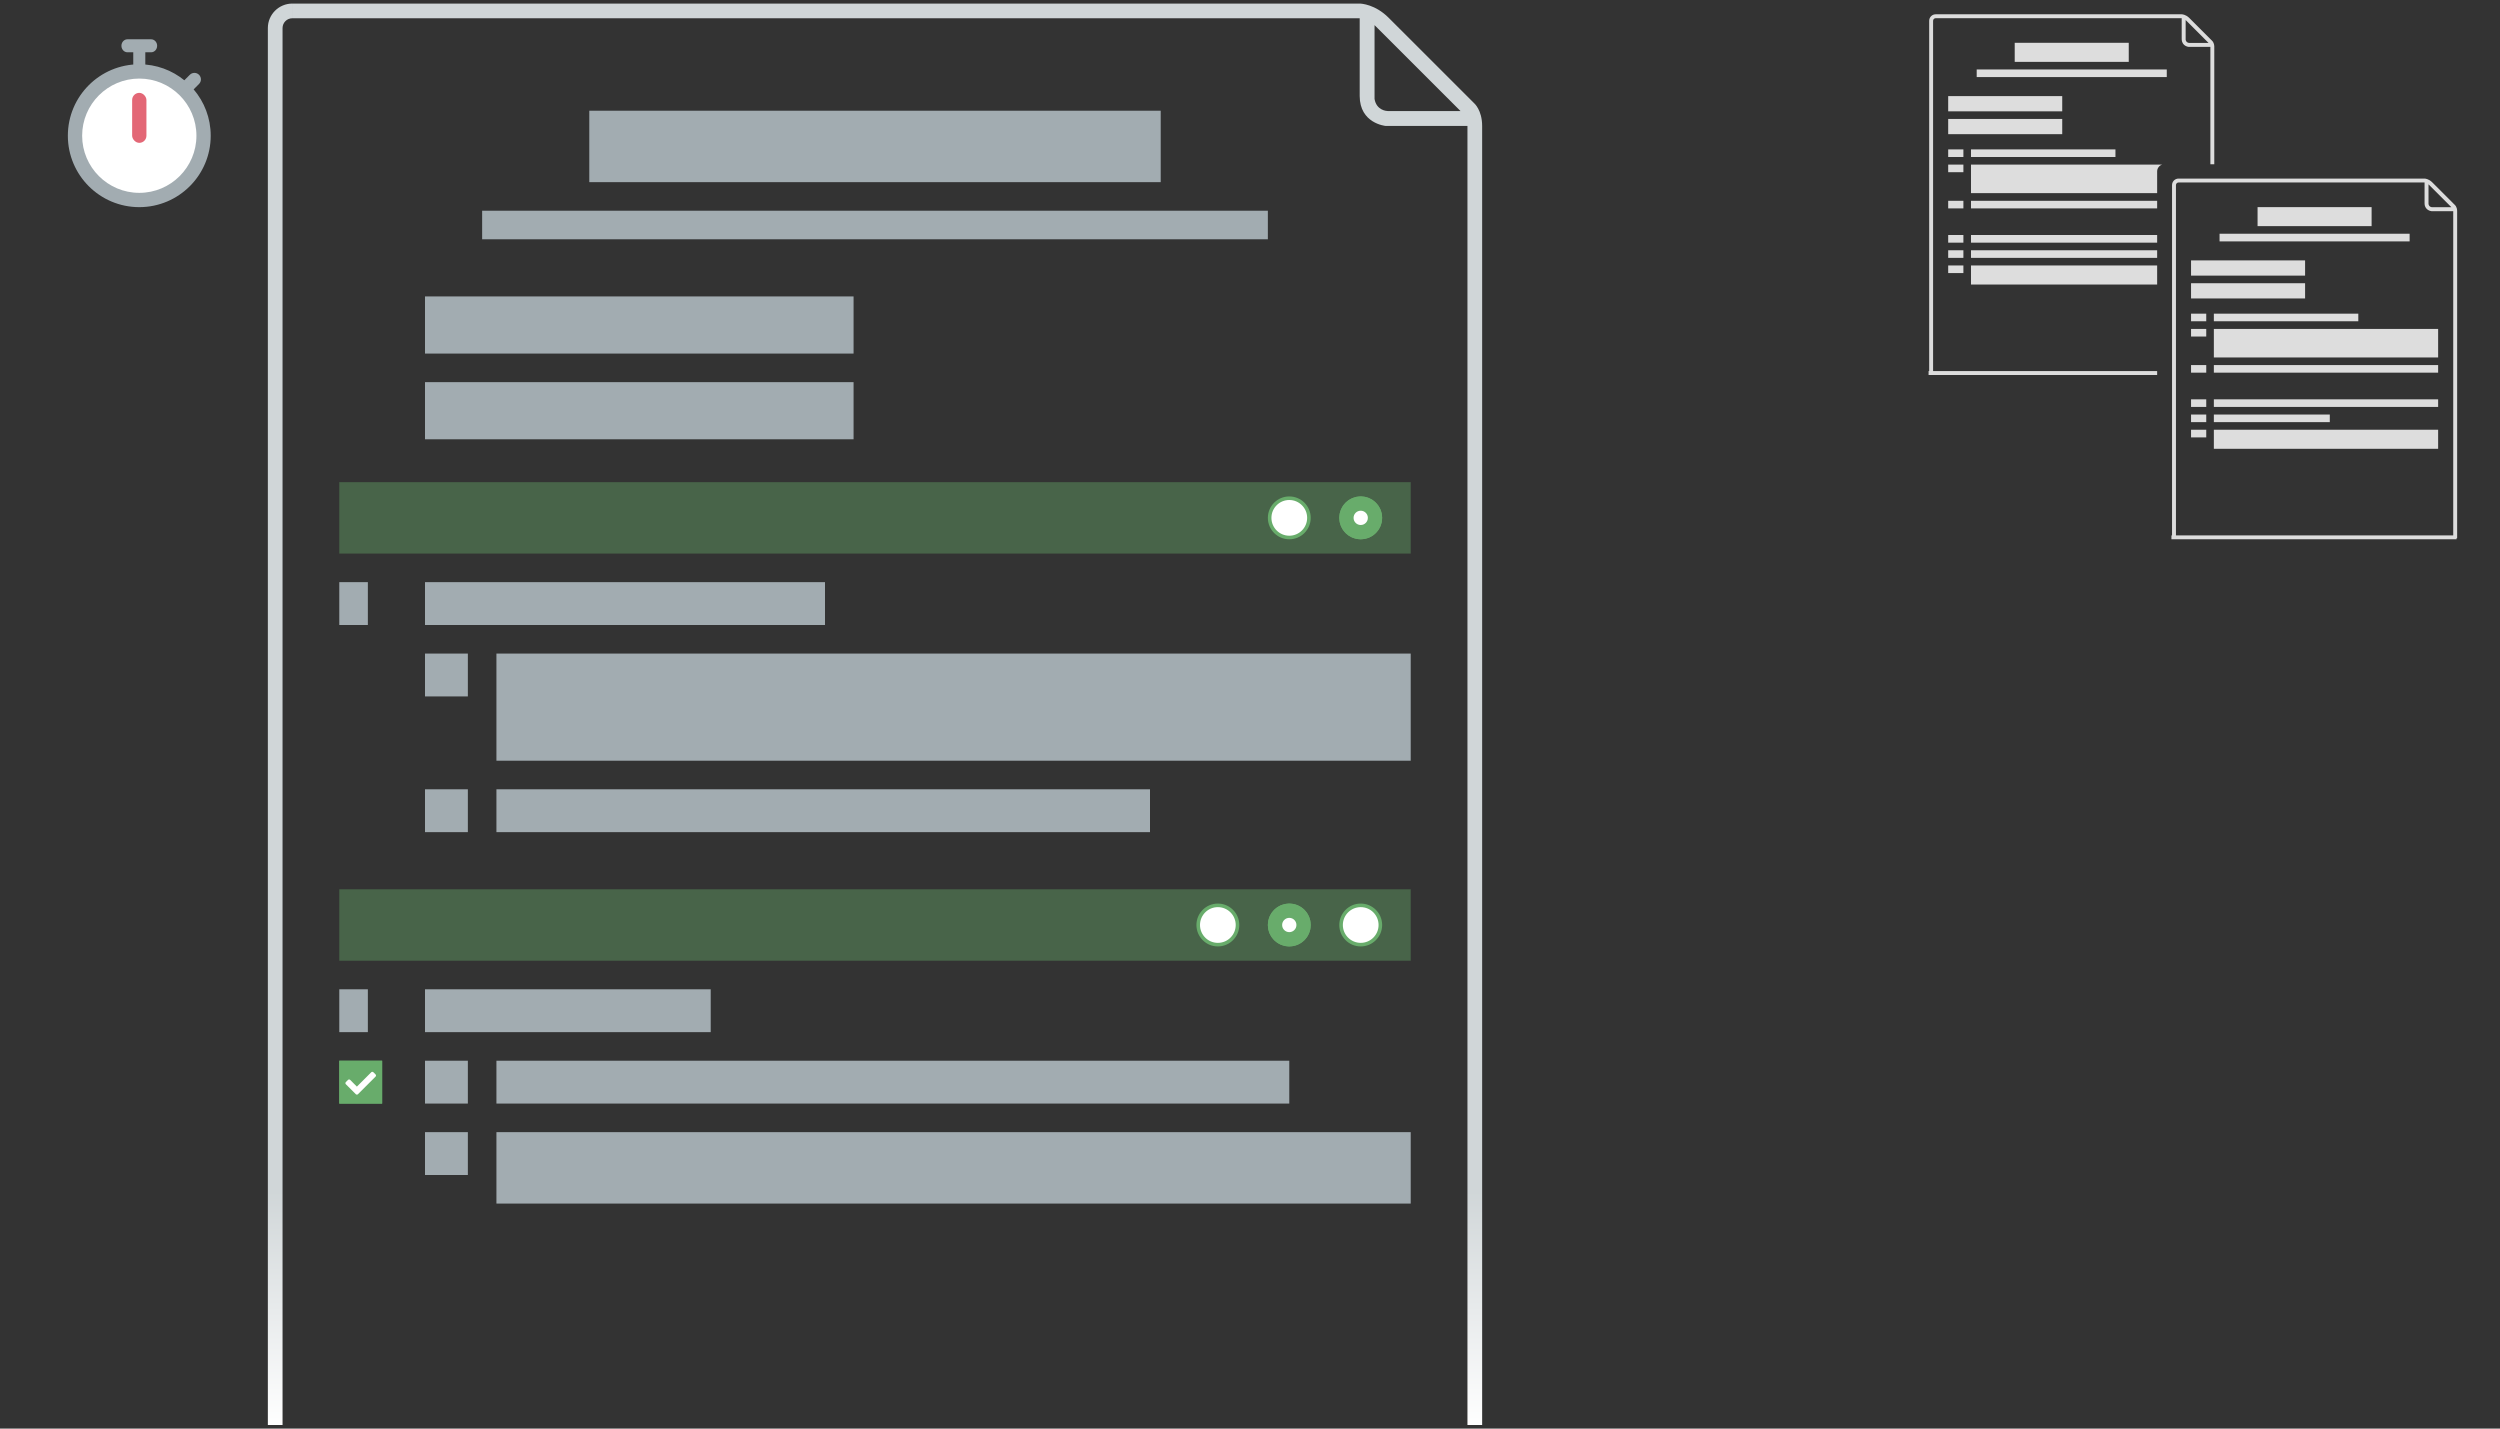 <?xml version="1.0" encoding="UTF-8" standalone="no"?>
<!-- Created with Keyshape -->
<svg xmlns="http://www.w3.org/2000/svg" width="700px" height="400px" viewBox="0 0 700 400">
    <rect x="0" y="0" width="700" height="400" fill="#333333" stroke="none"/>
    <defs>
        <linearGradient id="Gradient-0" x1="0.5" y1="0" x2="0.5" y2="1">
            <stop offset="0" stop-color="#d0d6d8"/>
            <stop offset="0.835" stop-color="#d0d6d8"/>
            <stop offset="1" stop-color="#ffffff"/>
        </linearGradient>
    </defs>
    <style>
@keyframes Rectangle_o { 0% { opacity: 1; } 14.458% { opacity: 1; } 16.466% { opacity: 0.5; } 100% { opacity: 0.5; } }
@keyframes Rectangle_f { 0% { fill: #a2acb1; } 14.458% { fill: #a2acb1; } 16.466% { fill: #421EA9; } 100% { fill: #421EA9; } }
@keyframes Rectangle-2_o { 0% { opacity: 1; } 16.466% { opacity: 1; } 18.474% { opacity: 0.5; } 100% { opacity: 0.5; } }
@keyframes Rectangle-2_f { 0% { fill: #a2acb1; } 16.466% { fill: #a2acb1; } 18.474% { fill: #AE0F74; } 100% { fill: #AE0F74; } }
@keyframes Path-3_sw { 0% { stroke-width: 0px; } 7.63% { stroke-width: 0px; } 10.04% { stroke-width: 2px; } 100% { stroke-width: 2px; } }
@keyframes Path-3-2_sw { 0% { stroke-width: 0px; } 7.63% { stroke-width: 0px; } 10.04% { stroke-width: 2px; } 100% { stroke-width: 2px; } }
@keyframes Combined-Shape-3_t { 0% { transform: translate(74px,32px) rotate(-45deg) translate(-80px,-32px); } 9.237% { transform: translate(74px,32px) rotate(-45deg) translate(-80px,-32px); } 10.04% { transform: translate(80px,32px) rotate(-45deg) translate(-80px,-32px); } 100% { transform: translate(80px,32px) rotate(-45deg) translate(-80px,-32px); } }
@keyframes Combined-Shape-3_o { 0% { opacity: 0; } 9.237% { opacity: 0; } 10.04% { opacity: 1; } 100% { opacity: 1; } }
@keyframes Combined-Shape-4_t { 0% { transform: translate(74px,8px) rotate(-45deg) translate(-80px,-8px); } 9.237% { transform: translate(74px,8px) rotate(-45deg) translate(-80px,-8px); } 10.04% { transform: translate(80px,8px) rotate(-45deg) translate(-80px,-8px); } 100% { transform: translate(80px,8px) rotate(-45deg) translate(-80px,-8px); } }
@keyframes Combined-Shape-4_o { 0% { opacity: 0; } 9.237% { opacity: 0; } 10.04% { opacity: 1; } 100% { opacity: 1; } }
@keyframes Shape_t { 0% { transform: translate(14px,20px) scale(0,0) translate(-14px,-20px); } 5.221% { transform: translate(14px,20px) scale(0,0) translate(-14px,-20px); } 6.558% { transform: translate(14px,20px) scale(-1.25,1.25) translate(-14px,-20px); } 7.229% { transform: translate(14px,20px) scale(-1,1) translate(-14px,-20px); } 100% { transform: translate(14px,20px) scale(-1,1) translate(-14px,-20px); } }
@keyframes Shape_fo { 0% { fill-opacity: 0; } 5.221% { fill-opacity: 0; } 7.229% { fill-opacity: 1; } 100% { fill-opacity: 1; } }
@keyframes Shape-3_o { 0% { opacity: 0; } 10.04% { opacity: 0; } 12.048% { opacity: 0.5; } 100% { opacity: 0.5; } }
@keyframes Shape-4_o { 0% { opacity: 0; } 12.048% { opacity: 0; } 14.056% { opacity: 0.5; } 100% { opacity: 0.5; } }
@keyframes Path-3-3_sw { 0% { stroke-width: 0px; } 25.703% { stroke-width: 0px; } 27.711% { stroke-width: 2px; } 100% { stroke-width: 2px; } }
@keyframes Path-3-4_sw { 0% { stroke-width: 0px; } 25.703% { stroke-width: 0px; } 27.711% { stroke-width: 2px; } 100% { stroke-width: 2px; } }
@keyframes Path-3-5_sw { 0% { stroke-width: 0px; } 25.703% { stroke-width: 0px; } 27.711% { stroke-width: 2px; } 100% { stroke-width: 2px; } }
@keyframes Combined-Shape-5_t { 0% { transform: translate(215px,78.657px) rotate(-45deg) translate(-526px,-121px); } 27.309% { transform: translate(215px,78.657px) rotate(-45deg) translate(-526px,-121px); } 28.112% { transform: translate(225.005px,78.657px) rotate(-45deg) translate(-526px,-121px); } 100% { transform: translate(225.005px,78.657px) rotate(-45deg) translate(-526px,-121px); } }
@keyframes Combined-Shape-5_o { 0% { opacity: 0; } 27.309% { opacity: 0; } 28.112% { opacity: 1; } 100% { opacity: 1; } }
@keyframes Combined-Shape-6_t { 0% { transform: translate(140.997px,5.657px) rotate(-45deg) translate(-492px,-48px); } 27.309% { transform: translate(140.997px,5.657px) rotate(-45deg) translate(-492px,-48px); } 28.112% { transform: translate(151.007px,5.657px) rotate(-45deg) translate(-492px,-48px); } 100% { transform: translate(151.007px,5.657px) rotate(-45deg) translate(-492px,-48px); } }
@keyframes Combined-Shape-6_o { 0% { opacity: 0; } 27.309% { opacity: 0; } 28.112% { opacity: 1; } 100% { opacity: 1; } }
@keyframes dokument-2_t { 0% { transform: translate(580px,54.5px) scale(1,1) translate(-40px,-50.5px); } 28.916% { transform: translate(580px,54.5px) scale(1,1) translate(-40px,-50.5px); } 30.12% { transform: translate(580px,54.5px) scale(1.2,1.2) translate(-40px,-50.5px); } 30.522% { transform: translate(580px,54.5px) scale(1,1) translate(-40px,-50.5px); } 100% { transform: translate(580px,54.5px) scale(1,1) translate(-40px,-50.5px); } }
@keyframes Combined-Shape-7_f { 0% { fill: #dddddd; } 28.916% { fill: #dddddd; } 29.317% { fill: #A2ACB1; } 100% { fill: #A2ACB1; } }
@keyframes Rectangle-3_f { 0% { fill: #dddddd; } 28.916% { fill: #dddddd; } 29.317% { fill: #a08ed4; } 100% { fill: #a08ed4; } }
@keyframes Rectangle-4_f { 0% { fill: #dddddd; } 28.916% { fill: #dddddd; } 29.317% { fill: #d686b9; } 100% { fill: #d686b9; } }
@keyframes dokument1_t { 0% { transform: translate(648px,100.5px) scale(1,1) translate(-40px,-50.5px); } 28.916% { transform: translate(648px,100.5px) scale(1,1) translate(-40px,-50.5px); } 30.12% { transform: translate(648px,100.5px) scale(1.2,1.2) translate(-40px,-50.5px); } 30.522% { transform: translate(648px,100.5px) scale(1,1) translate(-40px,-50.5px); } 100% { transform: translate(648px,100.5px) scale(1,1) translate(-40px,-50.5px); } }
@keyframes Combined-Shape-8_f { 0% { fill: #dddddd; } 28.916% { fill: #dddddd; } 29.317% { fill: #a2acb1; } 100% { fill: #a2acb1; } }
@keyframes Rectangle-5_f { 0% { fill: #dddddd; } 28.916% { fill: #dddddd; } 29.317% { fill: #a08ed4; } 100% { fill: #a08ed4; } }
@keyframes Rectangle-6_f { 0% { fill: #dddddd; } 28.916% { fill: #dddddd; } 29.317% { fill: #d686b9; } 100% { fill: #d686b9; } }
@keyframes zmacknout_t { 0% { transform: translate(0px,0px); animation-timing-function: cubic-bezier(0,0,1,1); } 0.803% { transform: translate(0px,0px); animation-timing-function: cubic-bezier(0,0,1,1); } 2.799% { transform: translate(0px,3px); } 4.799% { transform: translate(0px,0px); } 87.148% { transform: translate(0px,0px); } 89.558% { transform: translate(0px,3px); } 91.566% { transform: translate(0px,0px); } 100% { transform: translate(0px,0px); } }
@keyframes Group-2_t { 0% { transform: translate(20px,27px) rotate(0deg) translate(-16px,-16px); } 3.614% { transform: translate(20px,27px) rotate(0deg) translate(-16px,-16px); } 89.558% { transform: translate(20px,27px) rotate(360deg) translate(-16px,-16px); } 100% { transform: translate(20px,27px) rotate(360deg) translate(-16px,-16px); } }
@keyframes a0_t { 0% { transform: translate(95px,277px); } 23.695% { transform: translate(95px,277px); } 24.899% { transform: translate(95px,257px); } 100% { transform: translate(95px,257px); } }
@keyframes Rectangle-10_f { 0% { fill: #a2acb1; } 42.169% { fill: #a2acb1; } 44.177% { fill: #D0D6D8; } 100% { fill: #D0D6D8; } }
@keyframes Rectangle-11_f { 0% { fill: #a2acb1; } 42.169% { fill: #a2acb1; } 44.177% { fill: #D0D6D8; } 100% { fill: #D0D6D8; } }
@keyframes Rectangle-14_o { 0% { opacity: 0; } 42.169% { opacity: 0; } 44.177% { opacity: 1; } 100% { opacity: 1; } }
@keyframes a1_o { 0% { opacity: 0; } 34.94% { opacity: 0; } 36.145% { opacity: 1; } 100% { opacity: 1; } }
@keyframes podpisy_o { 0% { opacity: 0; } 74.297% { opacity: 0; } 75.502% { opacity: 1; } 100% { opacity: 1; } }
@keyframes Path-2_o { 0% { opacity: 0; } 78.715% { opacity: 0; } 79.92% { opacity: 0.5; } 100% { opacity: 0.5; } }
@keyframes Path-4_o { 0% { opacity: 0; } 80.321% { opacity: 0; } 81.526% { opacity: 0.5; } 100% { opacity: 0.5; } }
@keyframes Path-3-6_sw { 0% { stroke-width: 0px; } 72.289% { stroke-width: 0px; } 73.494% { stroke-width: 2px; } 100% { stroke-width: 2px; } }
@keyframes Path-3-7_sw { 0% { stroke-width: 0px; } 72.289% { stroke-width: 0px; } 73.494% { stroke-width: 2px; } 100% { stroke-width: 2px; } }
@keyframes Combined-Shape-9_t { 0% { transform: translate(6px,16px) rotate(-135deg) translate(-6px,-6px); } 73.494% { transform: translate(6px,16px) rotate(-135deg) translate(-6px,-6px); } 73.895% { transform: translate(6px,6px) rotate(-135deg) translate(-6px,-6px); } 100% { transform: translate(6px,6px) rotate(-135deg) translate(-6px,-6px); } }
@keyframes Combined-Shape-9_o { 0% { opacity: 0; } 73.494% { opacity: 0; } 73.896% { opacity: 1; } 100% { opacity: 1; } }
@keyframes Combined-Shape-10_t { 0% { transform: translate(99px,16px) rotate(-135deg) translate(-99px,-6px); } 73.494% { transform: translate(99px,16px) rotate(-135deg) translate(-99px,-6px); } 73.895% { transform: translate(99px,6px) rotate(-135deg) translate(-99px,-6px); } 100% { transform: translate(99px,6px) rotate(-135deg) translate(-99px,-6px); } }
@keyframes Combined-Shape-10_o { 0% { opacity: 0; } 73.494% { opacity: 0; } 73.896% { opacity: 1; } 100% { opacity: 1; } }
@keyframes Path-3-8_sw { 0% { stroke-width: 0px; } 68.273% { stroke-width: 0px; } 69.478% { stroke-width: 2px; } 100% { stroke-width: 2px; } }
@keyframes Combined-Shape-11_t { 0% { transform: translate(25.172px,-20.43px) rotate(-45deg) scaleX(-1); } 69.076% { transform: translate(25.172px,-20.43px) rotate(-45deg) scaleX(-1); } 69.879% { transform: translate(25.172px,-10.426px) rotate(-45deg) scaleX(-1); } 100% { transform: translate(25.172px,-10.426px) rotate(-45deg) scaleX(-1); } }
@keyframes Combined-Shape-11_o { 0% { opacity: 0; } 69.076% { opacity: 0; } 69.879% { opacity: 1; } 100% { opacity: 1; } }
@keyframes Shape-7_t { 0% { transform: translate(28px,53.5px) scale(0,0) translate(-28px,-53.5px); } 70.281% { transform: translate(28px,53.5px) scale(0,0) translate(-28px,-53.5px); } 71.084% { transform: translate(28px,53.5px) scale(1.25,1.25) translate(-28px,-53.5px); } 71.486% { transform: translate(28px,53.5px) scale(1,1) translate(-28px,-53.5px); } 100% { transform: translate(28px,53.5px) scale(1,1) translate(-28px,-53.5px); } }
@keyframes Shape-8_t { 0% { transform: translate(7px,32px) scale(0,0) translate(-7px,-32px); } 52.209% { transform: translate(7px,32px) scale(0,0) translate(-7px,-32px); } 53.012% { transform: translate(7px,32px) scale(1.25,1.25) translate(-7px,-32px); } 53.414% { transform: translate(7px,32px) scale(1,1) translate(-7px,-32px); } 100% { transform: translate(7px,32px) scale(1,1) translate(-7px,-32px); } }
@keyframes Shape-9_t { 0% { transform: translate(7px,8px) scale(0,0) translate(-7px,-8px); } 51.807% { transform: translate(7px,8px) scale(0,0) translate(-7px,-8px); } 52.61% { transform: translate(7px,8px) scale(1.25,1.25) translate(-7px,-8px); } 53.012% { transform: translate(7px,8px) scale(1,1) translate(-7px,-8px); } 100% { transform: translate(7px,8px) scale(1,1) translate(-7px,-8px); } }
@keyframes Shape-10_t { 0% { transform: translate(7px,56px) scale(0,0) translate(-7px,-56px); } 52.61% { transform: translate(7px,56px) scale(0,0) translate(-7px,-56px); } 53.414% { transform: translate(7px,56px) scale(1.25,1.25) translate(-7px,-56px); } 53.815% { transform: translate(7px,56px) scale(1,1) translate(-7px,-56px); } 100% { transform: translate(7px,56px) scale(1,1) translate(-7px,-56px); } }
@keyframes Shape-11_t { 0% { transform: translate(24px,32px) scale(0,0) translate(-24px,-32px); } 63.052% { transform: translate(24px,32px) scale(0,0) translate(-24px,-32px); } 64.659% { transform: translate(24px,32px) scale(1.25,1.25) translate(-24px,-32px); } 65.06% { transform: translate(24px,32px) scale(1,1) translate(-24px,-32px); } 100% { transform: translate(24px,32px) scale(1,1) translate(-24px,-32px); } }
@keyframes Shape-12_t { 0% { transform: translate(24px,56px) scale(0,0) translate(-24px,-56px); } 57.43% { transform: translate(24px,56px) scale(0,0) translate(-24px,-56px); } 59.036% { transform: translate(24px,56px) scale(1.25,1.25) translate(-24px,-56px); } 59.438% { transform: translate(24px,56px) scale(1,1) translate(-24px,-56px); } 100% { transform: translate(24px,56px) scale(1,1) translate(-24px,-56px); } }
@keyframes Shape-13_t { 0% { transform: translate(24px,8px) scale(0,0) translate(-24px,-8px); } 60.241% { transform: translate(24px,8px) scale(0,0) translate(-24px,-8px); } 61.847% { transform: translate(24px,8px) scale(1.25,1.25) translate(-24px,-8px); } 62.249% { transform: translate(24px,8px) scale(1,1) translate(-24px,-8px); } 100% { transform: translate(24px,8px) scale(1,1) translate(-24px,-8px); } }
@keyframes Shape-14_o { 0% { opacity: 0; } 54.217% { opacity: 0; } 55.422% { opacity: 1; } 60.241% { opacity: 1; } 60.643% { opacity: 0; } 100% { opacity: 0; } }
@keyframes Shape-15_o { 0% { opacity: 0; } 54.217% { opacity: 0; } 55.422% { opacity: 1; } 63.052% { opacity: 1; } 63.454% { opacity: 0; } 100% { opacity: 0; } }
@keyframes Shape-16_o { 0% { opacity: 0; } 54.217% { opacity: 0; } 55.422% { opacity: 1; } 57.43% { opacity: 1; } 57.831% { opacity: 0; } 100% { opacity: 0; } }
@keyframes Path-3-9_sw { 0% { stroke-width: 0px; } 66.265% { stroke-width: 0px; } 67.068% { stroke-width: 2px; } 100% { stroke-width: 2px; } }
@keyframes Path-3-10_sw { 0% { stroke-width: 0px; } 66.265% { stroke-width: 0px; } 67.068% { stroke-width: 2px; } 100% { stroke-width: 2px; } }
@keyframes Shape-17_t { 0% { transform: translate(30px,40px) scale(0,0) translate(-30px,-40px); } 67.068% { transform: translate(30px,40px) scale(0,0) translate(-30px,-40px); } 67.871% { transform: translate(30px,40px) scale(1.25,1.25) translate(-30px,-40px); } 68.273% { transform: translate(30px,40px) scale(1,1) translate(-30px,-40px); } 100% { transform: translate(30px,40px) scale(1,1) translate(-30px,-40px); } }
@keyframes Path-3-11_sw { 0% { stroke-width: 0px; } 50.201% { stroke-width: 0px; } 51.406% { stroke-width: 2px; } 100% { stroke-width: 2px; } }
@keyframes Path-3-12_sw { 0% { stroke-width: 0px; } 50.201% { stroke-width: 0px; } 51.406% { stroke-width: 2px; } 100% { stroke-width: 2px; } }
@keyframes Path-3-13_sw { 0% { stroke-width: 0px; } 50.201% { stroke-width: 0px; } 51.406% { stroke-width: 2px; } 100% { stroke-width: 2px; } }
@keyframes trojzubec-sipky_t { 0% { transform: translate(70.88px,30px) scale(1,1) translate(-3.536px,-29.657px); } 51.406% { transform: translate(70.88px,30px) scale(1,1) translate(-3.536px,-29.657px); } 52.209% { transform: translate(70.88px,30px) scale(1,1) translate(-3.536px,-29.657px); } 100% { transform: translate(70.88px,30px) scale(1,1) translate(-3.536px,-29.657px); } }
@keyframes trojzubec-sipky_o { 0% { opacity: 0; } 51.406% { opacity: 0; } 52.209% { opacity: 1; } 100% { opacity: 1; } }
@keyframes zvonek_t { 0% { transform: translate(418px,370px) scale(0,0) translate(-12px,-12px); } 47.791% { transform: translate(418px,370px) scale(0,0) translate(-12px,-12px); } 48.996% { transform: translate(418px,370px) scale(1.25,1.25) translate(-12px,-12px); } 49.398% { transform: translate(418px,370px) scale(1,1) translate(-12px,-12px); } 100% { transform: translate(418px,370px) scale(1,1) translate(-12px,-12px); } }
@keyframes a2_o { 0% { opacity: 1; } 20.884% { opacity: 1; } 22.088% { opacity: 0; } 100% { opacity: 0; } }
@keyframes Automatizace_t { 0% { transform: translate(95px,297px); } 23.695% { transform: translate(95px,297px); } 24.899% { transform: translate(95px,277px); } 100% { transform: translate(95px,277px); } }
@keyframes Automatizace_o { 0% { opacity: 1; } 40.562% { opacity: 1; } 41.767% { opacity: 0; } 100% { opacity: 0; } }
@keyframes Oval-3_t { 0% { transform: translate(286px,14px); } 19.277% { transform: translate(286px,14px); } 20.482% { transform: translate(266px,14px); } 100% { transform: translate(266px,14px); } }
@keyframes a3_o { 0% { opacity: 0; } 17.671% { opacity: 0; animation-timing-function: cubic-bezier(0.42,0,0.58,1); } 18.474% { opacity: 0.5; animation-timing-function: cubic-bezier(0.42,0,0.58,1); } 19.277% { opacity: 0; } 100% { opacity: 0; } }
@keyframes a4_t { 0% { transform: translate(95px,245px); } 23.695% { transform: translate(95px,245px); } 24.899% { transform: translate(95px,225px); } 100% { transform: translate(95px,225px); } }
@keyframes Oval-7_t { 0% { transform: translate(266px,14px) scaleX(-1); } 33.333% { transform: translate(266px,14px) scaleX(-1); } 34.136% { transform: translate(246px,14px) scaleX(-1); } 100% { transform: translate(246px,14px) scaleX(-1); } }
@keyframes a5_o { 0% { opacity: 0; } 31.727% { opacity: 0; animation-timing-function: cubic-bezier(0.42,0,0.58,1); } 32.53% { opacity: 0.5; animation-timing-function: cubic-bezier(0.42,0,0.58,1); } 33.333% { opacity: 0; } 100% { opacity: 0; } }
@keyframes a6_o { 0% { opacity: 0; } 38.956% { opacity: 0; animation-timing-function: cubic-bezier(0.42,0,0.58,1); } 39.759% { opacity: 0.5; animation-timing-function: cubic-bezier(0.42,0,0.58,1); } 40.562% { opacity: 0; } 100% { opacity: 0; } }
    </style>
    <title>Artboard Copy 3</title>
    <path id="Combined-Shape" d="M81.857,1L81.857,5.112C80.342,5.112,79.114,6.339,79.114,7.853L79.114,399L75,399L75,7.853C75,4.068,78.07,1,81.857,1ZM380.753,1.001C381.181,1.013,385.066,1.224,388.81,4.966L388.81,4.966L412.778,28.918C412.778,28.918,415,30.825,415,35.267L415,35.267L415,35.267L415,398.994L410.886,398.994L410.886,35.267L388.011,35.267C387.793,35.246,380.714,34.513,380.714,26.859L380.714,26.859L380.714,5.112L81.86,5.112L81.86,1ZM384.873,7.035L384.873,27.715C385.419,30.928,388.27,31.083,388.546,31.09L408.943,31.091L384.873,7.035Z" fill="url(#Gradient-0)" stroke="none" stroke-width="1" fill-rule="evenodd"/>
    <path id="Combined-Shape-2" d="M395,183L395,213L139,213L139,183L395,183ZM131,183L131,195L119,195L119,183L131,183ZM231,163L231,175L119,175L119,163L231,163ZM103,163L103,175L95,175L95,163L103,163ZM355,59L355,67L135,67L135,59L355,59ZM325,31L325,51L165,51L165,31L325,31Z" fill="#A2ACB1" stroke="none" stroke-width="1" fill-rule="evenodd"/>
    <g id="smluvni-strany" stroke="none" stroke-width="1" fill="none" fill-rule="evenodd" transform="translate(4,83)">
        <rect id="Rectangle" fill="#a2acb1" opacity="1" width="120" height="16" transform="translate(0,0) translate(115,0)" style="animation: 24.9s linear infinite both Rectangle_o, 24.9s linear infinite both Rectangle_f;"/>
        <rect id="Rectangle-2" fill="#a2acb1" opacity="1" width="120" height="16" transform="translate(0,0) translate(115,24)" style="animation: 24.9s linear infinite both Rectangle-2_o, 24.9s linear infinite both Rectangle-2_f;"/>
        <path id="Path-3" d="M30,20C68.5,20,44.613,8,83,8" stroke="#68AC6B" stroke-width="0" style="animation: 24.9s linear infinite both Path-3_sw;"/>
        <path id="Path-3-2" d="M30,20C68.461,20,44.539,32,83,32" stroke="#68AC6B" stroke-width="0" transform="translate(56.5,26) translate(-56.5,-26)" style="animation: 24.9s linear infinite both Path-3-2_sw;"/>
        <path id="Combined-Shape-3" d="M84,36L76,36L76,34L82,34L82,28L84,28L84,36Z" fill="#68AC6B" opacity="0" transform="translate(74,32) rotate(-45) translate(-80,-32)" style="animation: 24.9s linear infinite both Combined-Shape-3_t, 24.9s linear infinite both Combined-Shape-3_o;"/>
        <path id="Combined-Shape-4" d="M84,12L76,12L76,10L82,10L82,4L84,4L84,12Z" fill="#68AC6B" opacity="0" transform="translate(74,8) rotate(-45) translate(-80,-8)" style="animation: 24.9s linear infinite both Combined-Shape-4_t, 24.9s linear infinite both Combined-Shape-4_o;"/>
        <path id="Shape" d="M27.25,14C27.663,14,28,13.662,28,13.25L28,10.75C28,10.338,27.663,10,27.25,10L26,10L26,7C26,5.344,24.656,4,23,4L3,4C1.344,4,0,5.344,0,7L0,33C0,34.656,1.344,36,3,36L23,36C24.656,36,26,34.656,26,33L26,30L27.25,30C27.663,30,28,29.663,28,29.25L28,26.75C28,26.337,27.663,26,27.25,26L26,26L26,22L27.25,22C27.663,22,28,21.663,28,21.25L28,18.75C28,18.337,27.663,18,27.25,18L26,18L26,14L27.25,14ZM13,12C15.206,12,17,13.794,17,16C17,18.206,15.206,20,13,20C10.794,20,9,18.206,9,16C9,13.794,10.794,12,13,12ZM20,26.8C20,27.462,19.375,28,18.6,28L7.4,28C6.625,28,6,27.462,6,26.8L6,25.6C6,23.613,7.881,22,10.2,22L10.512,22C11.281,22.319,12.119,22.5,13,22.5C13.881,22.5,14.725,22.319,15.488,22L15.8,22C18.119,22,20,23.613,20,25.6L20,26.8Z" fill="#68ac6b" fill-rule="nonzero" fill-opacity="0" transform="translate(14,20) scale(0,0) translate(-14,-20)" style="animation: 24.9s linear infinite both Shape_t, 24.9s linear infinite both Shape_fo;"/>
        <path id="Shape-3" d="M98,8C100.209,8,102,6.209,102,4C102,1.791,100.209,0,98,0C95.791,0,94,1.791,94,4C94,6.209,95.791,8,98,8ZM100.8,9L100.278,9C99.584,9.319,98.812,9.5,98,9.5C97.188,9.5,96.419,9.319,95.722,9L95.2,9C92.881,9,91,10.881,91,13.2L91,14.5C91,15.328,91.672,16,92.5,16L103.5,16C104.328,16,105,15.328,105,14.5L105,13.2C105,10.881,103.119,9,100.8,9Z" fill="#421EA9" fill-rule="nonzero" opacity="0" style="animation: 24.9s linear infinite both Shape-3_o;"/>
        <path id="Shape-4" d="M98,32C100.209,32,102,30.209,102,28C102,25.791,100.209,24,98,24C95.791,24,94,25.791,94,28C94,30.209,95.791,32,98,32ZM100.8,33L100.278,33C99.584,33.319,98.812,33.5,98,33.5C97.188,33.5,96.419,33.319,95.722,33L95.2,33C92.881,33,91,34.881,91,37.2L91,38.5C91,39.328,91.672,40,92.5,40L103.5,40C104.328,40,105,39.328,105,38.5L105,37.2C105,34.881,103.119,33,100.8,33Z" fill="#AE0F74" fill-rule="nonzero" opacity="0" style="animation: 24.9s linear infinite both Shape-4_o;"/>
    </g>
    <g id="šipky-k-dokumentům" transform="translate(446.328,89.672) translate(-85.328,-47.328)">
        <path id="Path-3-3" d="M424.798,89.549C477.416,89.549,458.466,48.086,512.798,48" stroke="#74848B" stroke-width="0" stroke-dasharray="4,4" fill="none" fill-rule="evenodd" transform="translate(-361,-42.343)" style="animation: 24.9s linear infinite both Path-3-3_sw;"/>
        <path id="Path-3-4" d="M361,137C361,107,390.387,89.415,438,89" stroke="#74848B" stroke-width="0" stroke-dasharray="4,4" fill="none" fill-rule="evenodd" transform="translate(-361,-42.343)" style="animation: 24.9s linear infinite both Path-3-4_sw;"/>
        <path id="Path-3-5" d="M439.567,89C516.645,89,461,121,585.987,121" stroke="#74848B" stroke-width="0" stroke-dasharray="4,4" fill="none" fill-rule="evenodd" transform="translate(-361,-42.343)" style="animation: 24.9s linear infinite both Path-3-5_sw;"/>
        <path id="Combined-Shape-5" d="M530,125L522,125L522,123L528,123L528,117L530,117L530,125Z" fill="#74848B" stroke="none" stroke-width="1" fill-rule="evenodd" opacity="0" transform="translate(215,78.657) rotate(-45) translate(-526,-121)" style="animation: 24.9s linear infinite both Combined-Shape-5_t, 24.9s linear infinite both Combined-Shape-5_o;"/>
        <path id="Combined-Shape-6" d="M496,52L488,52L488,50L494,50L494,44L496,44L496,52Z" fill="#74848B" stroke="none" stroke-width="1" fill-rule="evenodd" opacity="0" transform="translate(140.997,5.657) rotate(-45) translate(-492,-48)" style="animation: 24.9s linear infinite both Combined-Shape-6_t, 24.9s linear infinite both Combined-Shape-6_o;"/>
    </g>
    <g id="dokument-2" opacity="1" stroke="none" stroke-width="1" fill="none" fill-rule="evenodd" transform="translate(580,54.5) translate(-40,-50.5)" style="animation: 24.9s linear infinite both dokument-2_t;">
        <path id="Combined-Shape-7" d="M1.995,0L1.995,1.095C1.592,1.095,1.265,1.422,1.265,1.826L1.265,99.904L64,99.904L64,101L0,101L0,99.904L0.17,99.904L0.17,1.826C0.17,0.817,0.987,0,1.995,0ZM64,70.332L64,75.661L11.879,75.661L11.879,70.333L64,70.332ZM9.75,70.333L9.75,72.464L5.492,72.464L5.492,70.333L9.75,70.333ZM9.75,66.07L9.75,68.201L5.492,68.201L5.492,66.07L9.75,66.07ZM64,66.07L64,68.201L11.879,68.201L11.879,66.07L64,66.07ZM9.75,61.808L9.75,63.939L5.492,63.939L5.492,61.808L9.75,61.808ZM64,61.807L64,63.938L11.879,63.939L11.879,61.808L64,61.807ZM9.75,52.217L9.75,54.348L5.492,54.348L5.492,52.217L9.75,52.217ZM64,52.216L64,54.348L11.879,54.348L11.879,52.217L64,52.216ZM65.396,42.093C64.587,42.349,64,43.106,64,44L64,44L64,50.085L11.879,50.086L11.879,42.093ZM9.75,42.093L9.75,44.224L5.492,44.224L5.492,42.093L9.75,42.093ZM70.901,0.001C71.058,0.008,71.964,0.083,72.878,0.911L73.031,1.057L79.409,7.438C79.409,7.438,79.933,7.888,79.994,8.927L80,9.129L80,42L78.905,42L78.905,9.129L72.82,9.129C72.82,9.129,71.008,8.972,70.883,7.097L70.877,6.889L70.876,1.095L1.996,1.095L1.996,0L70.901,0.001ZM9.75,37.831L9.75,39.962L5.492,39.962L5.492,37.831L9.75,37.831ZM52.326,37.831L52.326,39.962L11.879,39.962L11.879,37.831L52.326,37.831ZM66.695,15.452L66.695,17.583L13.475,17.583L13.475,15.452L66.695,15.452ZM56.051,7.992L56.051,13.321L24.119,13.321L24.119,7.992L56.051,7.992ZM71.983,1.608L71.983,7.117C72.127,7.964,72.871,8.014,72.958,8.016L78.388,8.017L71.983,1.608Z" fill="#dddddd" style="animation: 24.9s linear infinite both Combined-Shape-7_f;"/>
        <rect id="Rectangle-3" fill="#dddddd" opacity="1" width="31.932" height="4.263" transform="translate(0,0) translate(5.492,22.911)" style="animation: 24.9s linear infinite both Rectangle-3_f;"/>
        <rect id="Rectangle-4" fill="#dddddd" opacity="1" width="31.932" height="4.263" transform="translate(0,0) translate(5.492,29.305)" style="animation: 24.9s linear infinite both Rectangle-4_f;"/>
    </g>
    <g id="dokument1" opacity="1" stroke="none" stroke-width="1" fill="none" fill-rule="evenodd" transform="translate(648,100.5) translate(-40,-50.5)" style="animation: 24.9s linear infinite both dokument1_t;">
        <path id="Combined-Shape-8" d="M70.901,0.001C71.058,0.008,71.964,0.083,72.878,0.911L73.031,1.057L79.409,7.438C79.409,7.438,79.933,7.888,79.994,8.927L80,9.129L80,100.703L79.829,100.702L79.83,101L0,101L0,99.904L0.17,99.904L0.17,1.826C0.17,0.817,0.987,0,1.995,0L1.995,1.095C1.592,1.095,1.265,1.422,1.265,1.826L1.265,99.904L78.905,99.904L78.905,9.129L72.82,9.129C72.82,9.129,71.008,8.972,70.883,7.097L70.877,6.889L70.876,1.095L1.996,1.095L1.996,0L70.901,0.001ZM74.678,70.333L74.678,75.661L11.879,75.661L11.879,70.333L74.678,70.333ZM9.75,70.333L9.75,72.464L5.492,72.464L5.492,70.333L9.75,70.333ZM9.75,66.07L9.75,68.201L5.492,68.201L5.492,66.07L9.75,66.07ZM44.343,66.07L44.343,68.201L11.879,68.201L11.879,66.07L44.343,66.07ZM9.75,61.808L9.75,63.939L5.492,63.939L5.492,61.808L9.75,61.808ZM74.678,61.808L74.678,63.939L11.879,63.939L11.879,61.808L74.678,61.808ZM9.75,52.217L9.75,54.348L5.492,54.348L5.492,52.217L9.75,52.217ZM74.678,52.217L74.678,54.348L11.879,54.348L11.879,52.217L74.678,52.217ZM74.678,42.093L74.678,50.086L11.879,50.086L11.879,42.093L74.678,42.093ZM9.75,42.093L9.75,44.224L5.492,44.224L5.492,42.093L9.75,42.093ZM9.75,37.831L9.75,39.962L5.492,39.962L5.492,37.831L9.75,37.831ZM52.326,37.831L52.326,39.962L11.879,39.962L11.879,37.831L52.326,37.831ZM66.695,15.452L66.695,17.583L13.475,17.583L13.475,15.452L66.695,15.452ZM56.051,7.992L56.051,13.321L24.119,13.321L24.119,7.992L56.051,7.992ZM71.983,1.608L71.983,7.117C72.127,7.964,72.871,8.014,72.958,8.016L78.388,8.017L71.983,1.608Z" fill="#dddddd" style="animation: 24.9s linear infinite both Combined-Shape-8_f;"/>
        <rect id="Rectangle-5" fill="#dddddd" opacity="1" width="31.932" height="4.263" transform="translate(0,0) translate(5.492,22.911)" style="animation: 24.9s linear infinite both Rectangle-5_f;"/>
        <rect id="Rectangle-6" fill="#dddddd" opacity="1" width="31.932" height="4.263" transform="translate(0,0) translate(5.492,29.305)" style="animation: 24.9s linear infinite both Rectangle-6_f;"/>
    </g>
    <g id="stopky" stroke="none" stroke-width="1" fill="none" fill-rule="evenodd" transform="translate(19,11)">
        <path id="telo" d="M20,7C24.782,7,29.172,8.678,32.613,11.478L34.152,9.94C34.863,9.229,36.015,9.229,36.726,9.94C37.437,10.651,37.437,11.804,36.726,12.515L36.726,12.515L35.219,14.023C38.2,17.516,40,22.048,40,27C40,38.046,31.046,47,20,47C8.954,47,0,38.046,0,27C0,15.954,8.954,7,20,7Z" fill="#A2ACB1" fill-rule="nonzero"/>
        <path id="zmacknout" d="M21.686,7.305L21.686,3.641L23.315,3.641C24.245,3.641,25,2.826,25,1.82C25,0.815,24.245,0,23.315,0L16.685,0C15.755,0,15,0.815,15,1.82C15,2.826,15.755,3.641,16.685,3.641L18.314,3.641L18.314,7.305L21.686,7.305Z" fill="#A2ACB1" fill-rule="nonzero" style="animation: 24.9s linear infinite both zmacknout_t;"/>
        <g id="Group-2" transform="translate(20,27) translate(-16,-16)" style="animation: 24.9s linear infinite both Group-2_t;">
            <path id="Path" d="M16,32C7.178,32,0,24.822,0,16C0,7.178,7.178,0,16,0C24.823,0,32,7.178,32,16C32,24.822,24.823,32,16,32Z" fill="#FFFFFF" fill-rule="nonzero"/>
            <rect id="Rectangle-7" fill="#E36776" width="4" height="14" rx="2" transform="translate(0,0) translate(14,4)"/>
        </g>
    </g>
    <g stroke="none" stroke-width="1" fill="none" fill-rule="evenodd" transform="translate(245,327) translate(-150,-50)" style="animation: 24.9s linear infinite both a0_t;">
        <rect id="Rectangle-8" fill="#A2ACB1" width="8" height="12" transform="translate(-95,-257) translate(95,257)"/>
        <rect id="Rectangle-9" fill="#A2ACB1" width="80" height="12" transform="translate(-95,-257) translate(119,257)"/>
        <rect id="Rectangle-10" fill="#a2acb1" width="12" height="12" transform="translate(-95,-257) translate(119,277)" style="animation: 24.9s linear infinite both Rectangle-10_f;"/>
        <rect id="Rectangle-11" fill="#a2acb1" width="222" height="12" transform="translate(-95,-257) translate(139,277)" style="animation: 24.9s linear infinite both Rectangle-11_f;"/>
        <rect id="Rectangle-12" fill="#A2ACB1" width="12" height="12" transform="translate(-95,-257) translate(119,297)"/>
        <rect id="Rectangle-13" fill="#A2ACB1" width="256" height="20" transform="translate(-95,-257) translate(139,297)"/>
        <rect id="Rectangle-14" fill="#D0D6D8" width="128" height="10" opacity="0" transform="translate(-95,-257) translate(267,307)" style="animation: 24.9s linear infinite both Rectangle-14_o;"/>
        <rect id="Rectangle-15" stroke="#68AC6B" stroke-width="1.5" fill="#FFFFFF" width="10.5" height="10.5" transform="translate(-95,-257) translate(95.75,277.75)"/>
        <g opacity="0" transform="translate(162,84) translate(-138,-16)" style="animation: 24.9s linear infinite both a1_o;">
            <rect id="Rectangle-16" fill="#A2ACB1" width="12" height="12" transform="translate(-119,-325) translate(119,325)"/>
            <rect id="Rectangle-17" fill="#A2ACB1" width="155" height="12" transform="translate(-119,-325) translate(139,325)"/>
            <rect id="Rectangle-18" fill="#A2ACB1" width="12" height="12" transform="translate(-119,-325) translate(119,345)"/>
            <rect id="Rectangle-19" fill="#A2ACB1" width="256" height="12" transform="translate(-119,-325) translate(139,345)"/>
        </g>
    </g>
    <g id="podpisy" stroke="none" stroke-width="1" fill="none" fill-rule="evenodd" opacity="0" transform="translate(532,360)" style="animation: 24.9s linear infinite both podpisy_o;">
        <rect id="Rectangle-20" fill="#A2ACB1" width="72" height="1.5" transform="translate(0,0) translate(0,20)"/>
        <rect id="Rectangle-21" fill="#A2ACB1" width="72" height="1.5" transform="translate(0,0) translate(92,20)"/>
        <path id="Shape-5" d="M16,8C18.209,8,20,6.209,20,4C20,1.791,18.209,0,16,0C13.791,0,12,1.791,12,4C12,6.209,13.791,8,16,8ZM18.8,9L18.278,9C17.584,9.319,16.812,9.5,16,9.5C15.188,9.5,14.419,9.319,13.722,9L13.2,9C10.881,9,9,10.881,9,13.2L9,14.5C9,15.328,9.672,16,10.5,16L21.5,16C22.328,16,23,15.328,23,14.5L23,13.2C23,10.881,21.119,9,18.8,9Z" fill="#421EA9" fill-rule="nonzero" opacity="0.5"/>
        <path id="Shape-6" d="M108,8C110.209,8,112,6.209,112,4C112,1.791,110.209,0,108,0C105.791,0,104,1.791,104,4C104,6.209,105.791,8,108,8ZM110.8,9L110.278,9C109.584,9.319,108.812,9.5,108,9.5C107.188,9.5,106.419,9.319,105.722,9L105.2,9C102.881,9,101,10.881,101,13.2L101,14.5C101,15.328,101.672,16,102.5,16L113.5,16C114.328,16,115,15.328,115,14.5L115,13.2C115,10.881,113.119,9,110.8,9Z" fill="#AE0F74" fill-rule="nonzero" opacity="0.5"/>
        <path id="Path-2" d="M62.171,5.334C59.58,5.48,55.884,7.613,54.013,8.313C52.557,8.859,51.302,9.329,50.207,9.329C49.076,9.329,48.906,8.654,49.141,7.167C49.196,6.834,49.727,3.867,47.006,3.996C45.75,4.059,43.789,5.03,38.528,9.246L40.603,4.925C42.124,1.763,37.942,-1.387,34.116,0.642L31.37,2.18C31,2.376,30.89,2.788,31.125,3.1L31.985,4.225C32.22,4.538,32.716,4.63,33.091,4.43L35.992,2.809C36.912,2.321,38.028,3.109,37.627,3.938L32.716,14.171C32.376,14.875,32.851,16,34.201,16C34.616,16,35.026,15.867,35.331,15.608C37.442,13.85,43.069,9.329,45.895,7.45C45.785,8.638,45.79,9.904,46.926,10.942C47.691,11.642,48.791,11.996,50.202,11.996C51.982,11.996,53.603,11.388,55.319,10.746C56.969,10.129,60.27,8.138,62.241,8.004C62.666,7.975,63.001,7.7,63.001,7.346L63.001,6.009C63.011,5.63,62.626,5.309,62.171,5.334Z" fill="#421EA9" fill-rule="nonzero" opacity="0" style="animation: 24.9s linear infinite both Path-2_o;"/>
        <path id="Path-4" d="M154.17,5.334C151.579,5.48,147.882,7.613,146.012,8.313C144.556,8.859,143.301,9.329,142.205,9.329C141.075,9.329,140.905,8.654,141.14,7.167C141.195,6.834,141.725,3.867,139.004,3.996C137.749,4.059,135.788,5.03,130.526,9.246L132.602,4.925C134.123,1.763,129.941,-1.387,126.115,0.642L123.369,2.18C122.999,2.376,122.889,2.788,123.124,3.1L123.984,4.225C124.219,4.538,124.714,4.63,125.089,4.43L127.99,2.809C128.911,2.321,130.026,3.109,129.626,3.938L124.714,14.171C124.374,14.875,124.849,16,126.2,16C126.615,16,127.025,15.867,127.33,15.608C129.441,13.85,135.068,9.329,137.894,7.45C137.784,8.638,137.789,9.904,138.924,10.942C139.689,11.642,140.79,11.996,142.2,11.996C143.981,11.996,145.602,11.388,147.317,10.746C148.968,10.129,152.269,8.138,154.24,8.004C154.665,7.975,155,7.7,155,7.346L155,6.009C155.01,5.63,154.625,5.309,154.17,5.334Z" fill="#AE0F74" fill-rule="nonzero" opacity="0" style="animation: 24.9s linear infinite both Path-4_o;"/>
    </g>
    <g id="dvojzubec" stroke="none" stroke-width="1" fill="none" fill-rule="evenodd" transform="translate(562,356) rotate(180) scale(-1,1)">
        <path id="Path-3-6" d="M52,3C52,20,99,3,99,37" stroke="#68AC6B" stroke-width="0" transform="translate(75.5,20) scale(1,-1) translate(-75.5,-20)" style="animation: 24.9s linear infinite both Path-3-6_sw;"/>
        <path id="Path-3-7" d="M52,3C52,20,6,3,6,37" stroke="#68AC6B" stroke-width="0" transform="translate(29,20) scale(1,-1) translate(-29,-20)" style="animation: 24.9s linear infinite both Path-3-7_sw;"/>
        <path id="Combined-Shape-9" d="M10,10L2,10L2,8L8,8L8,2L10,2L10,10Z" fill="#68AC6B" opacity="0" transform="translate(6,16) rotate(-135) translate(-6,-6)" style="animation: 24.9s linear infinite both Combined-Shape-9_t, 24.9s linear infinite both Combined-Shape-9_o;"/>
        <path id="Combined-Shape-10" d="M103,10L95,10L95,8L101,8L101,2L103,2L103,10Z" fill="#68AC6B" opacity="0" transform="translate(99,16) rotate(-135) translate(-99,-6)" style="animation: 24.9s linear infinite both Combined-Shape-10_t, 24.9s linear infinite both Combined-Shape-10_o;"/>
    </g>
    <g id="email" stroke="none" stroke-width="1" fill="none" fill-rule="evenodd" transform="translate(586,250)">
        <path id="Path-3-8" d="M0,35.566C28,35.566,28,35.566,28,0" stroke="#68AC6B" stroke-width="0" transform="translate(14,17.783) scale(1,-1) translate(-14,-17.783)" style="animation: 24.9s linear infinite both Path-3-8_sw;"/>
        <path id="Combined-Shape-11" d="M32,36L24,36L24,34L30,34L30,28L32,28L32,36Z" fill="#68AC6B" opacity="0" transform="translate(25.172,-20.43) rotate(-45) scale(-1,1)" style="animation: 24.9s linear infinite both Combined-Shape-11_t, 24.9s linear infinite both Combined-Shape-11_o;"/>
        <path id="Shape-7" d="M42.432,49.595C42.66,49.409,43,49.583,43,49.876L43,62.125C43,63.712,41.74,65,40.188,65L15.812,65C14.26,65,13,63.712,13,62.125L13,49.882C13,49.583,13.334,49.415,13.568,49.601C14.881,50.643,16.621,51.967,22.598,56.405C23.834,57.327,25.92,59.268,28,59.256C30.092,59.274,32.219,57.291,33.408,56.405C39.385,51.967,41.119,50.637,42.432,49.595ZM28,57.333C29.359,57.357,31.316,55.584,32.301,54.854C40.076,49.086,40.668,48.583,42.461,47.145C42.801,46.876,43,46.456,43,46.013L43,44.875C43,43.288,41.74,42,40.188,42L15.812,42C14.26,42,13,43.288,13,44.875L13,46.013C13,46.456,13.199,46.87,13.539,47.145C15.332,48.577,15.924,49.086,23.699,54.854C24.684,55.584,26.641,57.357,28,57.333Z" fill="#68AC6B" fill-rule="nonzero" transform="translate(28,53.5) scale(0,0) translate(-28,-53.5)" style="animation: 24.9s linear infinite both Shape-7_t;"/>
    </g>
    <g id="uzivatele" stroke="none" stroke-width="1" fill="none" fill-rule="evenodd" transform="translate(518,218)">
        <path id="Shape-8" d="M7,32C9.209,32,11,30.209,11,28C11,25.791,9.209,24,7,24C4.791,24,3,25.791,3,28C3,30.209,4.791,32,7,32ZM9.8,33L9.278,33C8.584,33.319,7.812,33.5,7,33.5C6.188,33.5,5.419,33.319,4.722,33L4.2,33C1.881,33,0,34.881,0,37.2L0,38.5C0,39.328,0.672,40,1.5,40L12.5,40C13.328,40,14,39.328,14,38.5L14,37.2C14,34.881,12.119,33,9.8,33Z" fill="#74848B" transform="translate(7,32) scale(0,0) translate(-7,-32)" style="animation: 24.9s linear infinite both Shape-8_t;"/>
        <path id="Shape-9" d="M7,8C9.209,8,11,6.209,11,4C11,1.791,9.209,0,7,0C4.791,0,3,1.791,3,4C3,6.209,4.791,8,7,8ZM9.8,9L9.278,9C8.584,9.319,7.812,9.5,7,9.5C6.188,9.5,5.419,9.319,4.722,9L4.2,9C1.881,9,0,10.881,0,13.2L0,14.5C0,15.328,0.672,16,1.5,16L12.5,16C13.328,16,14,15.328,14,14.5L14,13.2C14,10.881,12.119,9,9.8,9Z" fill="#74848B" transform="translate(7,8) scale(0,0) translate(-7,-8)" style="animation: 24.9s linear infinite both Shape-9_t;"/>
        <path id="Shape-10" d="M7,56C9.209,56,11,54.209,11,52C11,49.791,9.209,48,7,48C4.791,48,3,49.791,3,52C3,54.209,4.791,56,7,56ZM9.8,57L9.278,57C8.584,57.319,7.812,57.5,7,57.5C6.188,57.5,5.419,57.319,4.722,57L4.2,57C1.881,57,0,58.881,0,61.2L0,62.5C0,63.328,0.672,64,1.5,64L12.5,64C13.328,64,14,63.328,14,62.5L14,61.2C14,58.881,12.119,57,9.8,57Z" fill="#74848B" transform="translate(7,56) scale(0,0) translate(-7,-56)" style="animation: 24.9s linear infinite both Shape-10_t;"/>
        <path id="Shape-11" d="M24,25.5C25.795,25.5,27.42,26.227,28.596,27.404C29.773,28.58,30.5,30.205,30.5,32C30.5,33.795,29.773,35.42,28.596,36.596C27.42,37.773,25.795,38.5,24,38.5C22.205,38.5,20.58,37.773,19.404,36.596C18.227,35.42,17.5,33.795,17.5,32C17.5,30.205,18.227,28.58,19.404,27.404C20.58,26.227,22.205,25.5,24,25.5ZM26.761,30.239L23.078,33.922L20.868,32.528L23.252,34.486L26.761,30.239Z" stroke="#FFFFFF" fill="#68AC6B" transform="translate(24,32) scale(0,0) translate(-24,-32)" style="animation: 24.9s linear infinite both Shape-11_t;"/>
        <path id="Shape-12" d="M24,49.5C25.795,49.5,27.42,50.227,28.596,51.404C29.773,52.58,30.5,54.205,30.5,56C30.5,57.795,29.773,59.42,28.596,60.596C27.42,61.773,25.795,62.5,24,62.5C22.205,62.5,20.58,61.773,19.404,60.596C18.227,59.42,17.5,57.795,17.5,56C17.5,54.205,18.227,52.58,19.404,51.404C20.58,50.227,22.205,49.5,24,49.5ZM26.761,54.239L23.078,57.922L20.868,56.528L23.252,58.486L26.761,54.239Z" stroke="#FFFFFF" fill="#68AC6B" transform="translate(24,56) scale(0,0) translate(-24,-56)" style="animation: 24.9s linear infinite both Shape-12_t;"/>
        <path id="Shape-13" d="M24,1.5C25.795,1.5,27.42,2.228,28.596,3.404C29.773,4.58,30.5,6.205,30.5,8C30.5,9.795,29.773,11.42,28.596,12.596C27.42,13.773,25.795,14.5,24,14.5C22.205,14.5,20.58,13.773,19.404,12.596C18.227,11.42,17.5,9.795,17.5,8C17.5,6.205,18.227,4.58,19.404,3.404C20.58,2.228,22.205,1.5,24,1.5ZM26.761,6.239L23.078,9.922L20.868,8.528L23.252,10.486L26.761,6.239Z" stroke="#FFFFFF" fill="#68AC6B" transform="translate(24,8) scale(0,0) translate(-24,-8)" style="animation: 24.9s linear infinite both Shape-13_t;"/>
        <path id="Shape-14" d="M24,2C20.686,2,18,4.685,18,8C18,11.315,20.686,14,24,14C27.314,14,30,11.315,30,8C30,4.685,27.314,2,24,2ZM25.381,10.47L23.248,8.919C23.173,8.864,23.129,8.777,23.129,8.685L23.129,4.613C23.129,4.453,23.26,4.323,23.419,4.323L24.581,4.323C24.74,4.323,24.871,4.453,24.871,4.613L24.871,7.944L26.407,9.062C26.538,9.156,26.564,9.338,26.47,9.469L25.788,10.407C25.694,10.536,25.512,10.565,25.381,10.47Z" fill="#A2ACB1" fill-rule="nonzero" opacity="0" transform="translate(24,8) translate(-24,-8)" style="animation: 24.9s linear infinite both Shape-14_o;"/>
        <path id="Shape-15" d="M24,26C20.686,26,18,28.686,18,32C18,35.315,20.686,38,24,38C27.314,38,30,35.315,30,32C30,28.686,27.314,26,24,26ZM25.381,34.47L23.248,32.919C23.173,32.864,23.129,32.777,23.129,32.685L23.129,28.613C23.129,28.453,23.26,28.323,23.419,28.323L24.581,28.323C24.74,28.323,24.871,28.453,24.871,28.613L24.871,31.944L26.407,33.062C26.538,33.157,26.564,33.338,26.47,33.468L25.788,34.407C25.694,34.535,25.512,34.565,25.381,34.47Z" fill="#A2ACB1" fill-rule="nonzero" opacity="0" transform="translate(24,32) translate(-24,-32)" style="animation: 24.9s linear infinite both Shape-15_o;"/>
        <path id="Shape-16" d="M24,50C20.686,50,18,52.685,18,56C18,59.315,20.686,62,24,62C27.314,62,30,59.315,30,56C30,52.685,27.314,50,24,50ZM25.381,58.47L23.248,56.919C23.173,56.864,23.129,56.777,23.129,56.685L23.129,52.613C23.129,52.453,23.26,52.323,23.419,52.323L24.581,52.323C24.74,52.323,24.871,52.453,24.871,52.613L24.871,55.944L26.407,57.062C26.538,57.157,26.564,57.338,26.47,57.468L25.788,58.407C25.694,58.535,25.512,58.565,25.381,58.47Z" fill="#A2ACB1" fill-rule="nonzero" opacity="0" transform="translate(24,56) translate(-24,-56)" style="animation: 24.9s linear infinite both Shape-16_o;"/>
    </g>
    <g id="schvaleni" stroke-width="2" stroke="none" fill="none" fill-rule="evenodd" transform="translate(542,210)">
        <path id="Path-3-9" d="M0,40C18,40,10,0,38,0" stroke="#68AC6B" stroke-width="0" transform="translate(19,20) scale(-1,1) translate(-19,-20)" style="animation: 24.9s linear infinite both Path-3-9_sw;"/>
        <path id="Path-3-10" d="M0,80C18,80,10.18,40,38,40" stroke="#68AC6B" stroke-width="0" transform="translate(19,60) scale(-1,-1) translate(-19,-60)" style="animation: 24.9s linear infinite both Path-3-10_sw;"/>
        <path id="Shape-17" d="M30,27C33.59,27,36.84,28.455,39.192,30.808C41.545,33.16,43,36.41,43,40C43,43.59,41.545,46.84,39.192,49.192C36.84,51.545,33.59,53,30,53C26.41,53,23.16,51.545,20.808,49.192C18.455,46.84,17,43.59,17,40C17,36.41,18.455,33.16,20.808,30.808C23.16,28.455,26.41,27,30,27ZM35.873,36.128L28.064,43.936L24.127,39.999L23.352,40.774L28.064,45.487L36.648,36.903L35.873,36.128Z" stroke="#FFFFFF" fill="#68AC6B" transform="translate(30,40) scale(0,0) translate(-30,-40)" style="animation: 24.9s linear infinite both Shape-17_t;"/>
    </g>
    <g id="trojzubec" stroke="none" stroke-width="1" fill="none" fill-rule="evenodd" transform="translate(430,220)">
        <path id="Path-3-11" d="M38,6C76.406,6,57.203,30,76.406,30" stroke="#68AC6B" stroke-width="0" transform="translate(57.203,18) scale(-1,1) translate(-57.203,-18)" style="animation: 24.9s linear infinite both Path-3-11_sw;"/>
        <path id="Path-3-12" d="M38,54C76.406,54,57.203,30,76.406,30" stroke="#68AC6B" stroke-width="0" transform="translate(57.203,42) scale(-1,1) translate(-57.203,-42)" style="animation: 24.9s linear infinite both Path-3-12_sw;"/>
        <path id="Path-3-13" d="M0,30C0.271,30,13.073,30,38.406,30C57.727,30,57.661,30,57.661,90C57.661,150,57.727,150,76.406,150" stroke="#68AC6B" stroke-width="0" transform="translate(38.203,90) scale(-1,1) translate(-38.203,-90)" style="animation: 24.9s linear infinite both Path-3-13_sw;"/>
        <g id="trojzubec-sipky" opacity="0" transform="translate(70.88,30) translate(-3.536,-29.657)" style="animation: 24.9s linear infinite both trojzubec-sipky_t, 24.9s linear infinite both trojzubec-sipky_o;">
            <path id="Combined-Shape-12" d="M77,34L69,34L69,32L75,32L75,26L77,26L77,34Z" fill="#68AC6B" transform="translate(5.657,29.657) rotate(-45) translate(-73,-30)"/>
            <path id="Combined-Shape-13" d="M77,10L69,10L69,8L75,8L75,2L77,2L77,10Z" fill="#68AC6B" transform="translate(5.657,5.657) rotate(-45) translate(-73,-6)"/>
            <path id="Combined-Shape-14" d="M77,58L69,58L69,56L75,56L75,50L77,50L77,58Z" fill="#68AC6B" transform="translate(5.657,53.657) rotate(-45) translate(-73,-54)"/>
        </g>
    </g>
    <g id="zvonek" stroke="none" stroke-width="1" fill="none" fill-rule="evenodd" transform="translate(418,370) scale(0,0) translate(-12,-12)" style="animation: 24.9s linear infinite both zvonek_t;">
        <path id="Path-5" d="M12,-1C8.41,-1,5.16,0.455,2.808,2.808C0.455,5.16,-1,8.41,-1,12C-1,15.59,0.455,18.84,2.808,21.192C5.16,23.545,8.41,25,12,25C15.59,25,18.84,23.545,21.192,21.192C23.545,18.84,25,15.59,25,12C25,8.41,23.545,5.16,21.192,2.808C18.84,0.455,15.59,-1,12,-1Z" stroke="#FFFFFF" stroke-width="2" fill="#68AC6B"/>
        <path id="Shape-18" d="M17.622,15.009C17.026,14.401,16.286,13.644,16.286,10.688C16.286,8.517,14.737,6.715,12.706,6.372C12.804,6.226,12.857,6.053,12.857,5.875C12.857,5.392,12.473,5,12,5C11.527,5,11.143,5.392,11.143,5.875C11.143,6.06,11.199,6.231,11.294,6.372C9.263,6.715,7.714,8.517,7.714,10.688C7.714,13.644,6.974,14.401,6.378,15.009C5.57,15.834,6.143,17.25,7.287,17.25L10.286,17.25C10.286,18.216,11.053,19,12,19C12.947,19,13.714,18.216,13.714,17.25L16.713,17.25C17.855,17.25,18.431,15.835,17.622,15.009ZM12,17.906C12.118,17.906,12.214,18.004,12.214,18.125C12.214,18.246,12.118,18.344,12,18.344C11.409,18.344,10.929,17.853,10.929,17.25L11.357,17.25C11.357,17.612,11.646,17.906,12,17.906Z" fill="#FFFFFF" fill-rule="nonzero"/>
    </g>
    <g opacity="1" transform="translate(220.5,227) translate(-101.5,-6)" style="animation: 24.9s linear infinite both a2_o;">
        <rect width="183" height="12" stroke="none" fill="#a2acb1" stroke-width="2" transform="translate(138.25,3) translate(-118.25,-3)"/>
        <rect width="12" height="12" fill="#a2acb1" stroke-width="2" stroke="none" transform="translate(6,6) translate(-6,-6)"/>
    </g>
    <g id="Automatizace" stroke="none" stroke-width="1" fill="none" fill-rule="evenodd" opacity="1" transform="translate(95,297)" style="animation: 24.9s linear infinite both Automatizace_t, 24.9s linear infinite both Automatizace_o;">
        <path id="Shape-2" d="M10.714,12L0,12L0,0L12,0L12,12C11.616,12,11.188,12,10.714,12ZM5.232,9.373L10.16,4.445C10.328,4.277,10.328,4.006,10.16,3.839L9.554,3.233C9.387,3.065,9.115,3.065,8.948,3.233L4.929,7.252L3.052,5.376C2.885,5.208,2.613,5.208,2.446,5.376L1.84,5.982C1.672,6.149,1.672,6.42,1.84,6.588L4.626,9.373C4.793,9.541,5.064,9.541,5.232,9.373L5.232,9.373Z" fill="#68AC6B" fill-rule="nonzero"/>
    </g>
    <g id="radio1" transform="translate(245,145) translate(-150,-14)">
        <rect id="Rectangle-22" fill="#68AC6B" opacity="0.4" width="300" height="20" stroke="none" stroke-width="1" fill-rule="evenodd" transform="translate(0,4)"/>
        <ellipse id="Oval" stroke="#68AC6B" fill="#FFFFFF" rx="5.5" ry="5.5" stroke-width="1" fill-rule="evenodd" transform="translate(0,4) translate(286,10)"/>
        <ellipse id="Oval-2" stroke="#68AC6B" fill="#FFFFFF" rx="5.5" ry="5.5" stroke-width="1" fill-rule="evenodd" transform="translate(0,4) translate(266,10)"/>
        <ellipse id="Oval-3" stroke="#68AC6B" stroke-width="4" fill="#FFFFFF" rx="4" ry="4" fill-rule="evenodd" transform="translate(20,4) translate(266,10)" style="animation: 24.9s linear infinite both Oval-3_t;"/>
        <ellipse rx="14" ry="14" stroke="#68ac6b" fill="#68ac6b" stroke-width="0" opacity="0" transform="translate(266,14)" style="animation: 24.9s linear infinite both a3_o;"/>
    </g>
    <g transform="translate(245,259) translate(-150,-14)" style="animation: 24.9s linear infinite both a4_t;">
        <rect id="Rectangle-23" width="300" height="20" fill="#68AC6B" opacity="0.4" stroke="none" stroke-width="1" fill-rule="evenodd" transform="translate(0,4)"/>
        <ellipse id="Oval-4" rx="5.5" ry="5.5" fill="#FFFFFF" stroke="#68AC6B" stroke-width="1" fill-rule="evenodd" transform="translate(246,14) scale(-1,1)"/>
        <ellipse id="Oval-5" rx="5.5" ry="5.5" fill="#FFFFFF" stroke="#68AC6B" stroke-width="1" fill-rule="evenodd" transform="translate(0,4) translate(286,10)"/>
        <ellipse id="Oval-6" rx="5.5" ry="5.5" fill="#FFFFFF" stroke="#68AC6B" stroke-width="1" fill-rule="evenodd" transform="translate(266,14) scale(-1,1)"/>
        <ellipse id="Oval-7" rx="4" ry="4" fill="#FFFFFF" stroke="#68AC6B" stroke-width="4" fill-rule="evenodd" transform="translate(266,14) scale(-1,1)" style="animation: 24.9s linear infinite both Oval-7_t;"/>
        <ellipse rx="14" ry="14" stroke="#68ac6b" fill="#68ac6b" stroke-width="0" opacity="0" transform="translate(246,14)" style="animation: 24.9s linear infinite both a5_o;"/>
    </g>
    <ellipse rx="14" ry="14" stroke="#68ac6b" fill="#68ac6b" stroke-width="0" opacity="0" transform="translate(101,283)" style="animation: 24.9s linear infinite both a6_o;"/>
</svg>
